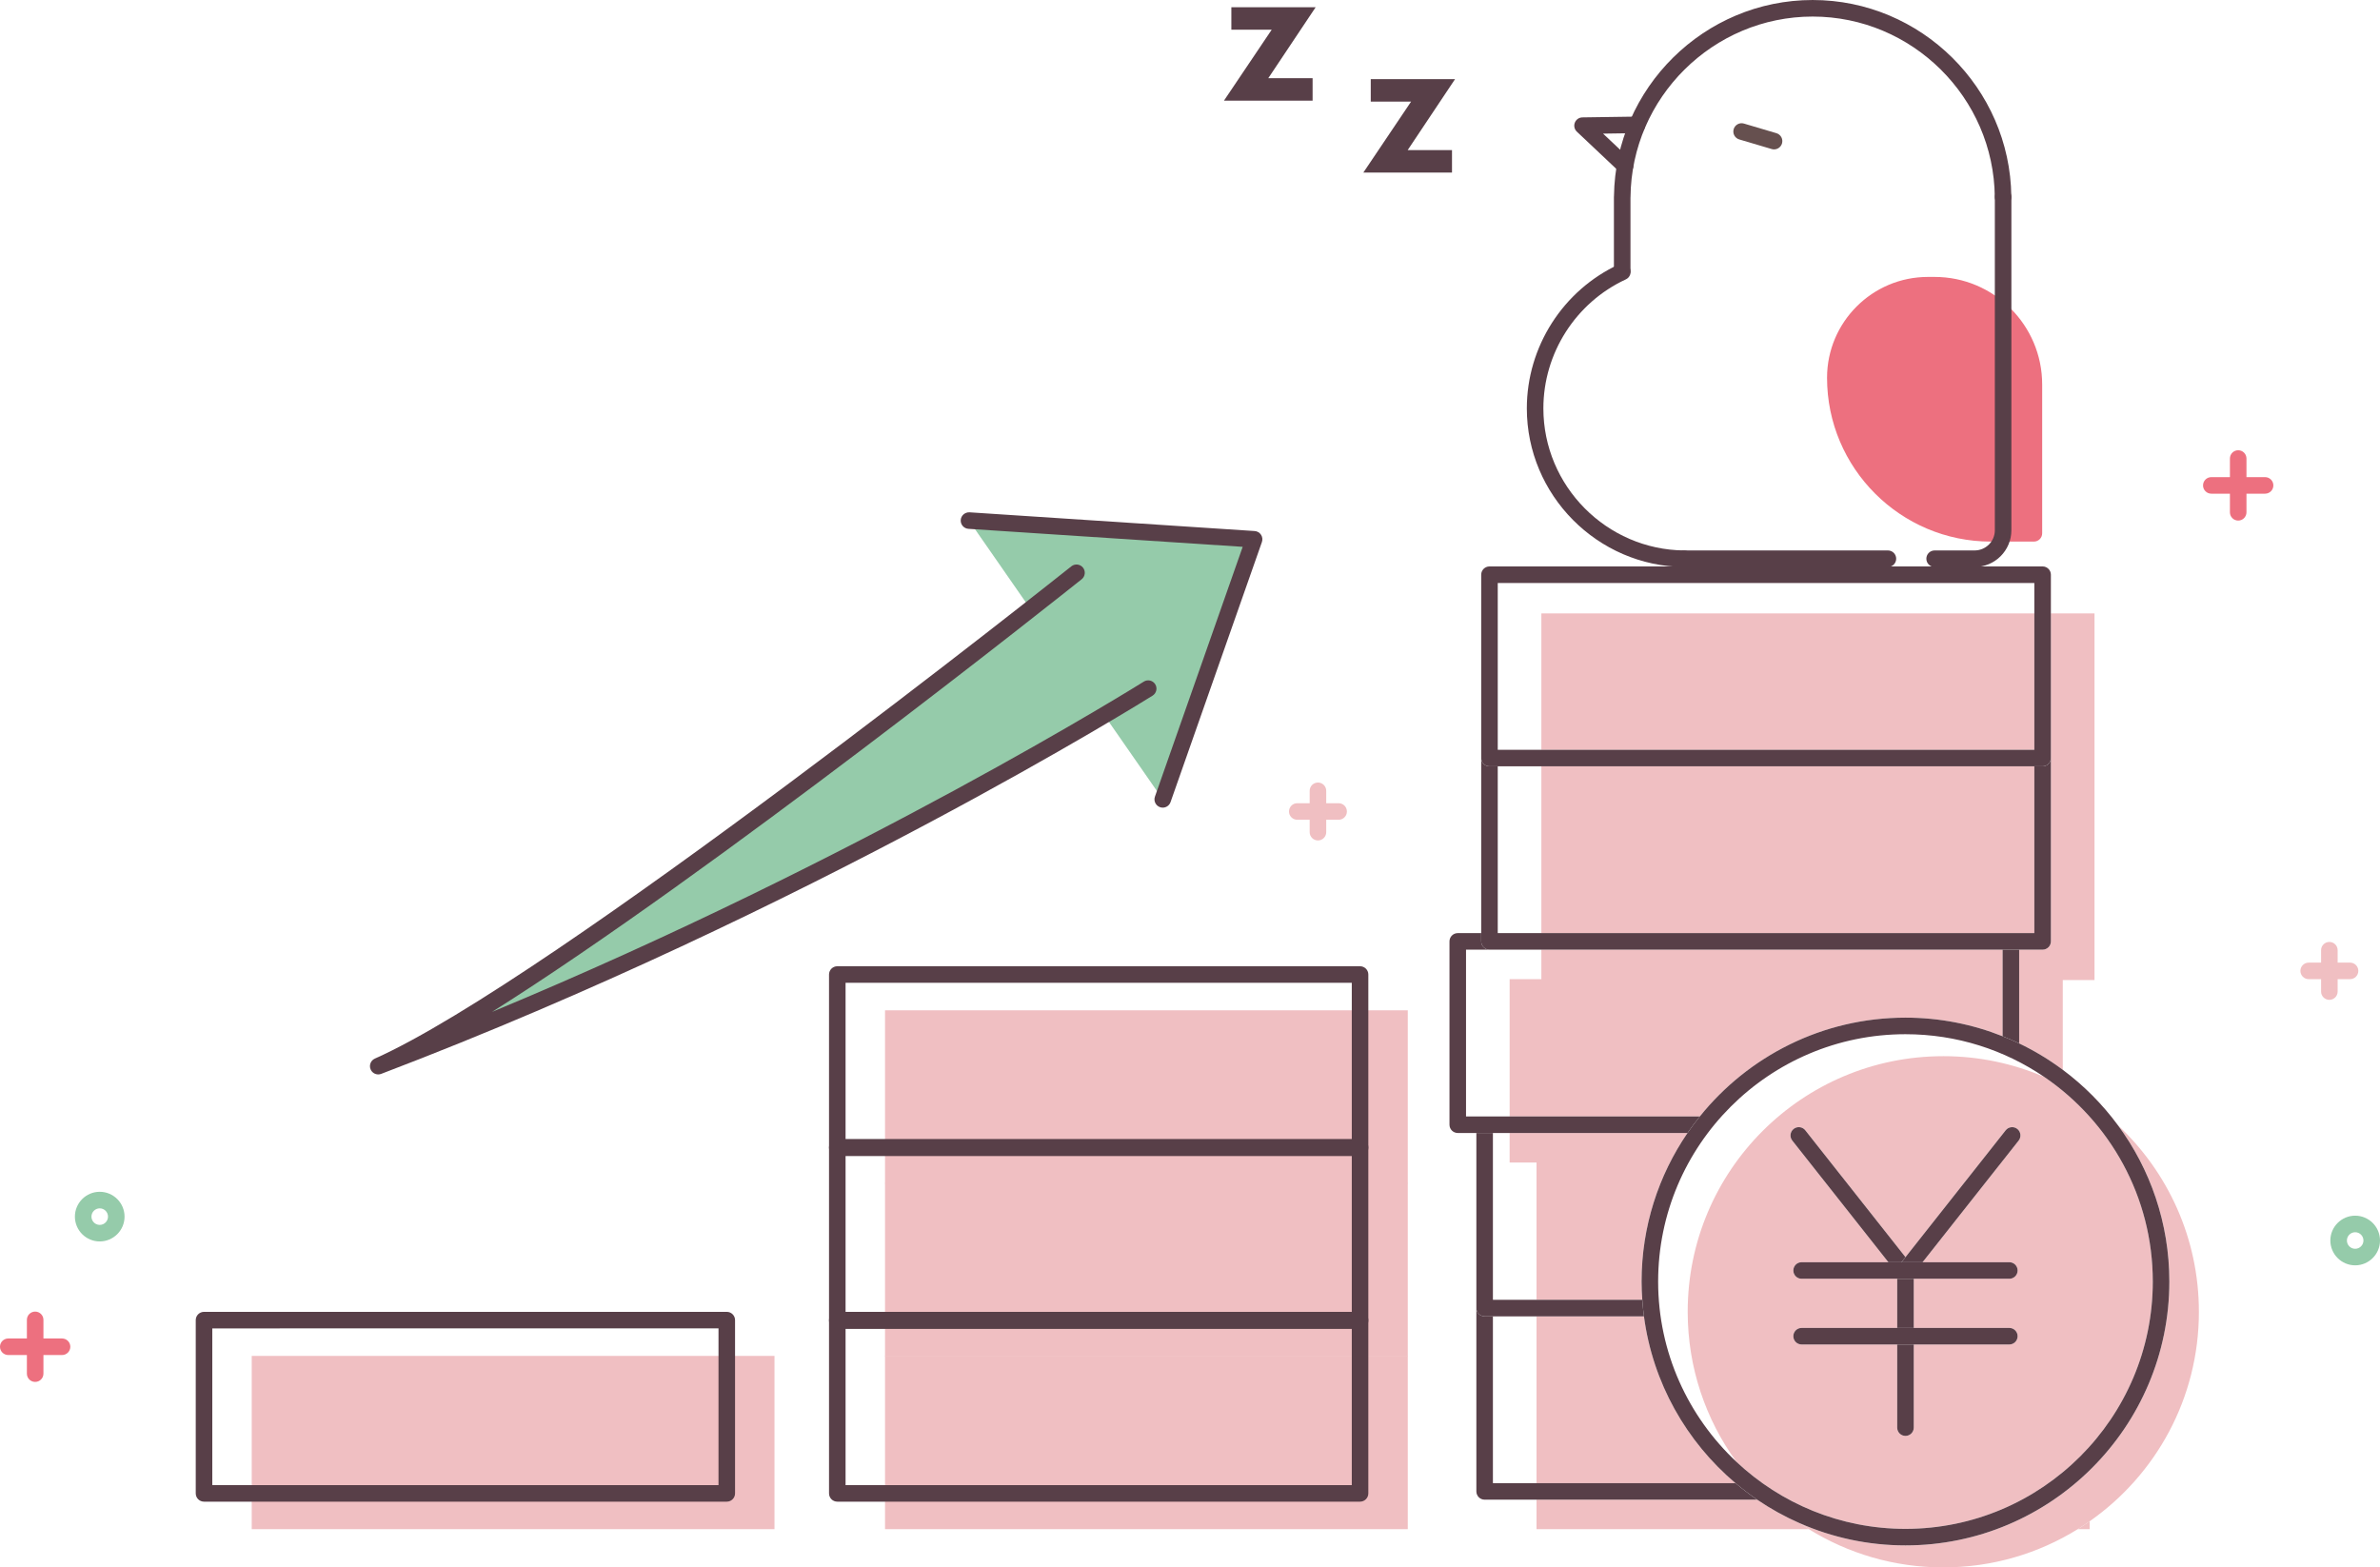 <?xml version="1.0" encoding="UTF-8"?><svg id="_イヤー_2" xmlns="http://www.w3.org/2000/svg" viewBox="0 0 287.661 189.443"><g id="picture"><g><g><g><rect x="106.969" y="163.882" width="63.184" height="20.942" fill="#f0bfc2"/><rect x="106.969" y="142.997" width="63.184" height="20.942" fill="#f0bfc2"/><rect x="106.969" y="122.111" width="63.184" height="20.942" fill="#f0bfc2"/></g><g><path d="M164.385,181.499h-63.184c-.552,0-1-.447-1-1v-20.942c0-.553,.448-1,1-1h63.184c.552,0,1,.447,1,1v20.942c0,.553-.448,1-1,1Zm-62.184-2h61.184v-18.942h-61.184v18.942Z" fill="#583f48"/><path d="M164.385,160.613h-63.184c-.552,0-1-.447-1-1v-20.942c0-.553,.448-1,1-1h63.184c.552,0,1,.447,1,1v20.942c0,.553-.448,1-1,1Zm-62.184-2h61.184v-18.942h-61.184v18.942Z" fill="#583f48"/><path d="M164.385,139.728h-63.184c-.552,0-1-.447-1-1v-20.942c0-.553,.448-1,1-1h63.184c.552,0,1,.447,1,1v20.942c0,.553-.448,1-1,1Zm-62.184-2h61.184v-18.942h-61.184v18.942Z" fill="#583f48"/></g></g><g><rect x="30.426" y="163.882" width="63.184" height="20.942" fill="#f0bfc2"/><path d="M87.843,181.499H24.659c-.552,0-1-.447-1-1v-20.942c0-.553,.448-1,1-1h63.184c.552,0,1,.447,1,1v20.942c0,.553-.448,1-1,1Zm-62.184-2h61.184v-18.942H25.659v18.942Z" fill="#583f48"/></g><g><g><path d="M221.828,34.47h5.207c10.373,0,18.795,8.422,18.795,18.795v0c0,6.178-5.016,11.193-11.193,11.193h-.808c-6.624,0-12.001-5.378-12.001-12.001v-17.987h0Z" transform="translate(467.658 98.929) rotate(180)" fill="#ed707f"/><path d="M245.83,65.459h-5.207c-10.915,0-19.795-8.881-19.795-19.796,0-6.724,5.47-12.193,12.193-12.193h.808c7.169,0,13.001,5.833,13.001,13.002v17.987c0,.553-.448,1-1,1Zm-12.809-29.989c-5.621,0-10.193,4.572-10.193,10.193,0,9.812,7.983,17.796,17.795,17.796h4.207v-16.987c0-6.066-4.935-11.002-11.001-11.002h-.808Z" fill="#ed707f"/></g><g><path d="M238.665,68.53h-4.835c-.552,0-1-.447-1-1s.448-1,1-1h4.835c1.347,0,2.443-1.096,2.443-2.442V23.809c0-.553,.448-1,1-1s1,.447,1,1v40.279c0,2.449-1.993,4.442-4.443,4.442Z" fill="#583f48"/><path d="M228.184,68.53h-24.633c-.552,0-1-.447-1-1s.448-1,1-1h24.633c.552,0,1,.447,1,1s-.448,1-1,1Z" fill="#583f48"/><path d="M196.417,21.037c-.247,0-.493-.09-.686-.272l-5.141-4.849c-.296-.279-.394-.711-.246-1.09,.147-.38,.511-.632,.917-.638l6.592-.096c.526-.021,1.007,.434,1.015,.985,.008,.553-.433,1.007-.985,1.015l-4.127,.06,3.347,3.157c.402,.379,.42,1.012,.042,1.414-.197,.208-.462,.313-.728,.313Z" fill="#583f48"/><path d="M196.068,33.676c-.552,0-1-.447-1-1v-8.867c0-.039,.002-.077,.007-.115,.175-13.075,10.925-23.693,24.013-23.693,13.098,0,23.855,10.635,24.013,23.725,.002,.027,.004,.056,.004,.084,0,.553-.445,1-.998,1-.549,0-1-.442-1.005-.991-.108-12.03-9.984-21.817-22.014-21.817s-21.906,9.787-22.014,21.817c-0,.032-.002,.064-.005,.096v8.763c0,.553-.448,1-1,1Z" fill="#583f48"/><path d="M203.551,68.53h-.009c-10.477-.095-19-8.694-19-19.171,0-7.444,4.367-14.276,11.125-17.405,.501-.231,1.096-.014,1.327,.487,.232,.501,.014,1.096-.487,1.327-6.054,2.804-9.965,8.923-9.965,15.591,0,9.384,7.634,17.086,17.018,17.171,.553,.005,.996,.457,.991,1.009-.005,.55-.452,.991-1,.991Z" fill="#583f48"/></g><path d="M214.425,18.056c-.094,0-.19-.013-.285-.041l-3.923-1.162c-.529-.157-.832-.714-.675-1.243,.157-.53,.715-.836,1.243-.675l3.923,1.162c.529,.157,.832,.714,.675,1.243-.129,.435-.527,.716-.959,.716Z" fill="#66504f"/></g><g><polygon points="186.299 118.347 186.299 114.781 180.027 114.781 177.192 114.781 177.192 134.94 179.442 134.94 182.465 134.94 182.465 118.347 186.299 118.347" fill="none"/><polygon points="182.465 140.506 182.465 136.94 180.442 136.94 180.442 157.1 185.714 157.1 185.714 140.506 182.465 140.506" fill="none"/><polygon points="185.714 159.1 180.442 159.1 180.442 179.259 185.714 179.259 185.714 162.665 185.714 159.1" fill="none"/><polygon points="186.299 96.299 186.299 92.622 181.027 92.622 181.027 112.781 186.299 112.781 186.299 96.299 186.299 96.299" fill="none"/><polygon points="186.299 74.14 245.882 74.14 245.882 70.463 181.027 70.463 181.027 90.622 186.299 90.622 186.299 74.14" fill="none"/><rect x="186.299" y="74.14" width="59.583" height="16.482" fill="#f0bfc2"/><path d="M198.7,159.1h-12.985v20.159h24.046c-5.919-5-9.994-12.109-11.061-20.159Z" fill="#f0bfc2"/><path d="M203.962,136.94h-21.498v3.566h3.25v16.594h12.784c-.05-.73-.085-1.464-.085-2.207,0-6.653,2.051-12.835,5.549-17.952Z" fill="#f0bfc2"/><path d="M212.385,181.259h-26.671v3.565h32.917c-.381-.236-.758-.478-1.128-.73-1.798-.791-3.511-1.74-5.118-2.835Z" fill="#f0bfc2"/><path d="M252.57,184.824v-.956c-.473,.331-.953,.651-1.445,.956h1.445Z" fill="#f0bfc2"/><path d="M230.307,122.999c4.145,0,8.104,.803,11.741,2.249v-10.467h-55.749v3.566h-3.834v16.593h22.987c5.851-7.274,14.816-11.941,24.856-11.941Z" fill="#f0bfc2"/><polygon points="186.299 96.299 186.299 96.299 186.299 112.781 243.048 112.781 245.882 112.781 245.882 92.622 186.299 92.622 186.299 96.299" fill="#f0bfc2"/><path d="M247.882,113.781c0,.553-.448,1-1,1h-2.834v11.334c1.865,.894,3.629,1.963,5.272,3.188v-10.845h3.834v-44.318h-5.273v39.641Z" fill="#f0bfc2"/><path d="M209.76,179.259h-29.318v-20.159h-1c-.552,0-1-.447-1-1v22.159c0,.553,.448,1,1,1h32.943c-.911-.621-1.785-1.291-2.625-2Z" fill="#583f48"/><path d="M179.442,159.1h19.258c-.088-.661-.155-1.327-.201-2h-18.057v-20.159h-2v21.159c0,.553,.448,1,1,1Z" fill="#583f48"/><path d="M244.048,126.115v-11.334h-2v10.467c.677,.269,1.346,.554,2,.867Z" fill="#583f48"/><path d="M182.465,136.94h21.498c.47-.687,.968-1.353,1.489-2h-28.259v-20.159h2.834c-.552,0-1-.447-1-1v-1h-2.834c-.552,0-1,.447-1,1v22.159c0,.553,.448,1,1,1h6.272Z" fill="#583f48"/><path d="M180.027,114.781h66.855c.552,0,1-.447,1-1v-22.159c0,.553-.448,1-1,1h-1v20.159h-64.855v-20.159h-1c-.552,0-1-.447-1-1v22.159c0,.553,.448,1,1,1Z" fill="#583f48"/><path d="M180.027,92.622h66.855c.552,0,1-.447,1-1v-22.159c0-.553-.448-1-1-1h-66.855c-.552,0-1,.447-1,1v22.159c0,.553,.448,1,1,1Zm1-22.159h64.855v20.159h-64.855v-20.159Z" fill="#583f48"/><path d="M265.771,158.55c0-8.901-3.769-16.916-9.792-22.554,3.906,5.293,6.221,11.829,6.221,18.897,0,17.586-14.307,31.894-31.893,31.894-4.553,0-8.882-.966-12.804-2.692,.37,.252,.747,.494,1.128,.73,4.721,2.925,10.285,4.619,16.247,4.619s11.526-1.693,16.247-4.619c.492-.305,.972-.625,1.445-.956,7.979-5.586,13.202-14.84,13.202-25.319Z" fill="#f0bfc2"/><path d="M234.878,127.656c-17.062,0-30.893,13.832-30.893,30.893,0,6.776,2.188,13.038,5.887,18.131,5.35,5.021,12.537,8.105,20.436,8.105,16.483,0,29.893-13.41,29.893-29.894,0-10.267-5.204-19.341-13.112-24.725-3.746-1.614-7.872-2.511-12.21-2.511Zm-5.571,26.901h-11.553c-.552,0-1-.447-1-1s.448-1,1-1h10.488l-11.614-14.702c-.342-.434-.269-1.062,.165-1.405,.433-.342,1.062-.27,1.405,.165l12.109,15.329,12.109-15.329c.343-.435,.972-.507,1.404-.165,.434,.343,.507,.972,.165,1.405l-11.614,14.702h10.488c.552,0,1,.447,1,1s-.448,1-1,1h-11.553v5.942h11.553c.552,0,1,.447,1,1s-.448,1-1,1h-11.553v10.05c0,.553-.448,1-1,1s-1-.447-1-1v-10.05h-11.553c-.552,0-1-.447-1-1s.448-1,1-1h11.553v-5.942Z" fill="#f0bfc2"/><path d="M242.048,125.248c-3.636-1.446-7.595-2.249-11.741-2.249-10.04,0-19.005,4.667-24.856,11.941-.521,.647-1.019,1.313-1.489,2-3.498,5.117-5.549,11.299-5.549,17.952,0,.743,.035,1.477,.085,2.207,.046,.673,.114,1.339,.201,2,1.066,8.05,5.141,15.16,11.061,20.159,.84,.709,1.714,1.379,2.625,2,1.607,1.095,3.32,2.044,5.118,2.835,3.922,1.727,8.251,2.692,12.804,2.692,17.586,0,31.893-14.308,31.893-31.894,0-7.068-2.315-13.604-6.221-18.897-1.878-2.545-4.123-4.803-6.659-6.693-1.643-1.224-3.408-2.294-5.272-3.188-.654-.313-1.323-.598-2-.867Zm18.152,29.645c0,16.483-13.41,29.894-29.893,29.894-7.898,0-15.086-3.084-20.436-8.105-5.815-5.457-9.458-13.203-9.458-21.788,0-16.483,13.41-29.894,29.894-29.894,6.216,0,11.993,1.909,16.781,5.168,7.908,5.384,13.112,14.458,13.112,24.725Z" fill="#583f48"/><path d="M230.307,151.944l-12.109-15.329c-.342-.435-.972-.507-1.405-.165-.433,.343-.507,.972-.165,1.405l11.614,14.702h1.58l.485-.613Z" fill="#583f48"/><path d="M232.372,152.558l11.614-14.702c.342-.434,.269-1.062-.165-1.405-.432-.342-1.062-.27-1.404,.165l-12.109,15.329-.485,.613h2.549Z" fill="#583f48"/><rect x="229.307" y="154.558" width="2" height="5.942" fill="#583f48"/><path d="M229.307,172.55c0,.553,.448,1,1,1s1-.447,1-1v-10.05h-2v10.05Z" fill="#583f48"/><path d="M231.307,154.558h11.553c.552,0,1-.447,1-1s-.448-1-1-1h-25.105c-.552,0-1,.447-1,1s.448,1,1,1h13.553Z" fill="#583f48"/><path d="M217.754,160.5c-.552,0-1,.447-1,1s.448,1,1,1h25.105c.552,0,1-.447,1-1s-.448-1-1-1h-25.105Z" fill="#583f48"/></g><g><path d="M175.497,18.145v2.714h-10.716l5.771-8.577h-4.875v-2.714h10.187l-5.726,8.577h5.358Z" fill="#583f48"/><path d="M158.649,9.454v2.714h-10.716l5.771-8.577h-4.875V.877h10.187l-5.726,8.577h5.358Z" fill="#583f48"/></g><g><path d="M130.114,69.23s-62.664,49.957-84.397,59.631c52.032-19.817,93.062-45.63,93.062-45.63" fill="#95cbaa"/><polyline points="117.119 62.919 151.582 65.18 140.537 96.615" fill="#95cbaa"/><path d="M45.716,129.86c-.394,0-.766-.233-.924-.618-.207-.501,.023-1.075,.518-1.296,21.369-9.51,83.555-59,84.181-59.499,.431-.344,1.062-.273,1.405,.159,.344,.432,.273,1.061-.158,1.405-2.143,1.708-44.733,35.602-71.27,52.294,44.565-18.52,78.407-39.688,78.778-39.921,.468-.293,1.085-.154,1.379,.314,.294,.467,.153,1.085-.314,1.379-.411,.259-41.71,26.092-93.238,45.717-.117,.045-.237,.065-.356,.065Z" fill="#583f48"/><path d="M140.537,97.615c-.11,0-.222-.018-.332-.057-.521-.183-.795-.754-.612-1.274l10.607-30.192-33.147-2.175c-.551-.036-.969-.513-.933-1.063,.037-.552,.515-.955,1.063-.933l34.462,2.262c.312,.021,.597,.186,.769,.447,.172,.261,.213,.587,.109,.882l-11.044,31.435c-.145,.412-.531,.669-.943,.669Z" fill="#583f48"/></g><g><g><path d="M161.795,99.081h-5c-.552,0-1-.447-1-1s.448-1,1-1h5c.552,0,1,.447,1,1s-.448,1-1,1Z" fill="#f0bfc2"/><path d="M159.295,101.581c-.552,0-1-.447-1-1v-5c0-.553,.448-1,1-1s1,.447,1,1v5c0,.553-.448,1-1,1Z" fill="#f0bfc2"/></g><g><path d="M284.041,118.347h-5c-.552,0-1-.447-1-1s.448-1,1-1h5c.552,0,1,.447,1,1s-.448,1-1,1Z" fill="#f0bfc2"/><path d="M281.541,120.847c-.552,0-1-.447-1-1v-5c0-.553,.448-1,1-1s1,.447,1,1v5c0,.553-.448,1-1,1Z" fill="#f0bfc2"/></g><path d="M284.661,152.934c-1.654,0-3-1.346-3-3s1.346-3,3-3,3,1.346,3,3-1.346,3-3,3Zm0-4c-.551,0-1,.448-1,1s.449,1,1,1,1-.448,1-1-.449-1-1-1Z" fill="#95cbaa"/><path d="M12.054,150.047c-1.654,0-3-1.346-3-3s1.346-3,3-3,3,1.346,3,3-1.346,3-3,3Zm0-4c-.551,0-1,.448-1,1s.449,1,1,1,1-.448,1-1-.449-1-1-1Z" fill="#95cbaa"/><g><path d="M7.5,163.776H1c-.552,0-1-.447-1-1s.448-1,1-1H7.5c.552,0,1,.447,1,1s-.448,1-1,1Z" fill="#ed707f"/><path d="M4.25,167.026c-.552,0-1-.447-1-1v-6.5c0-.553,.448-1,1-1s1,.447,1,1v6.5c0,.553-.448,1-1,1Z" fill="#ed707f"/></g><g><path d="M273.772,59.669h-6.5c-.552,0-1-.447-1-1s.448-1,1-1h6.5c.552,0,1,.447,1,1s-.448,1-1,1Z" fill="#ed707f"/><path d="M270.522,62.919c-.552,0-1-.447-1-1v-6.5c0-.553,.448-1,1-1s1,.447,1,1v6.5c0,.553-.448,1-1,1Z" fill="#ed707f"/></g></g></g></g></svg>